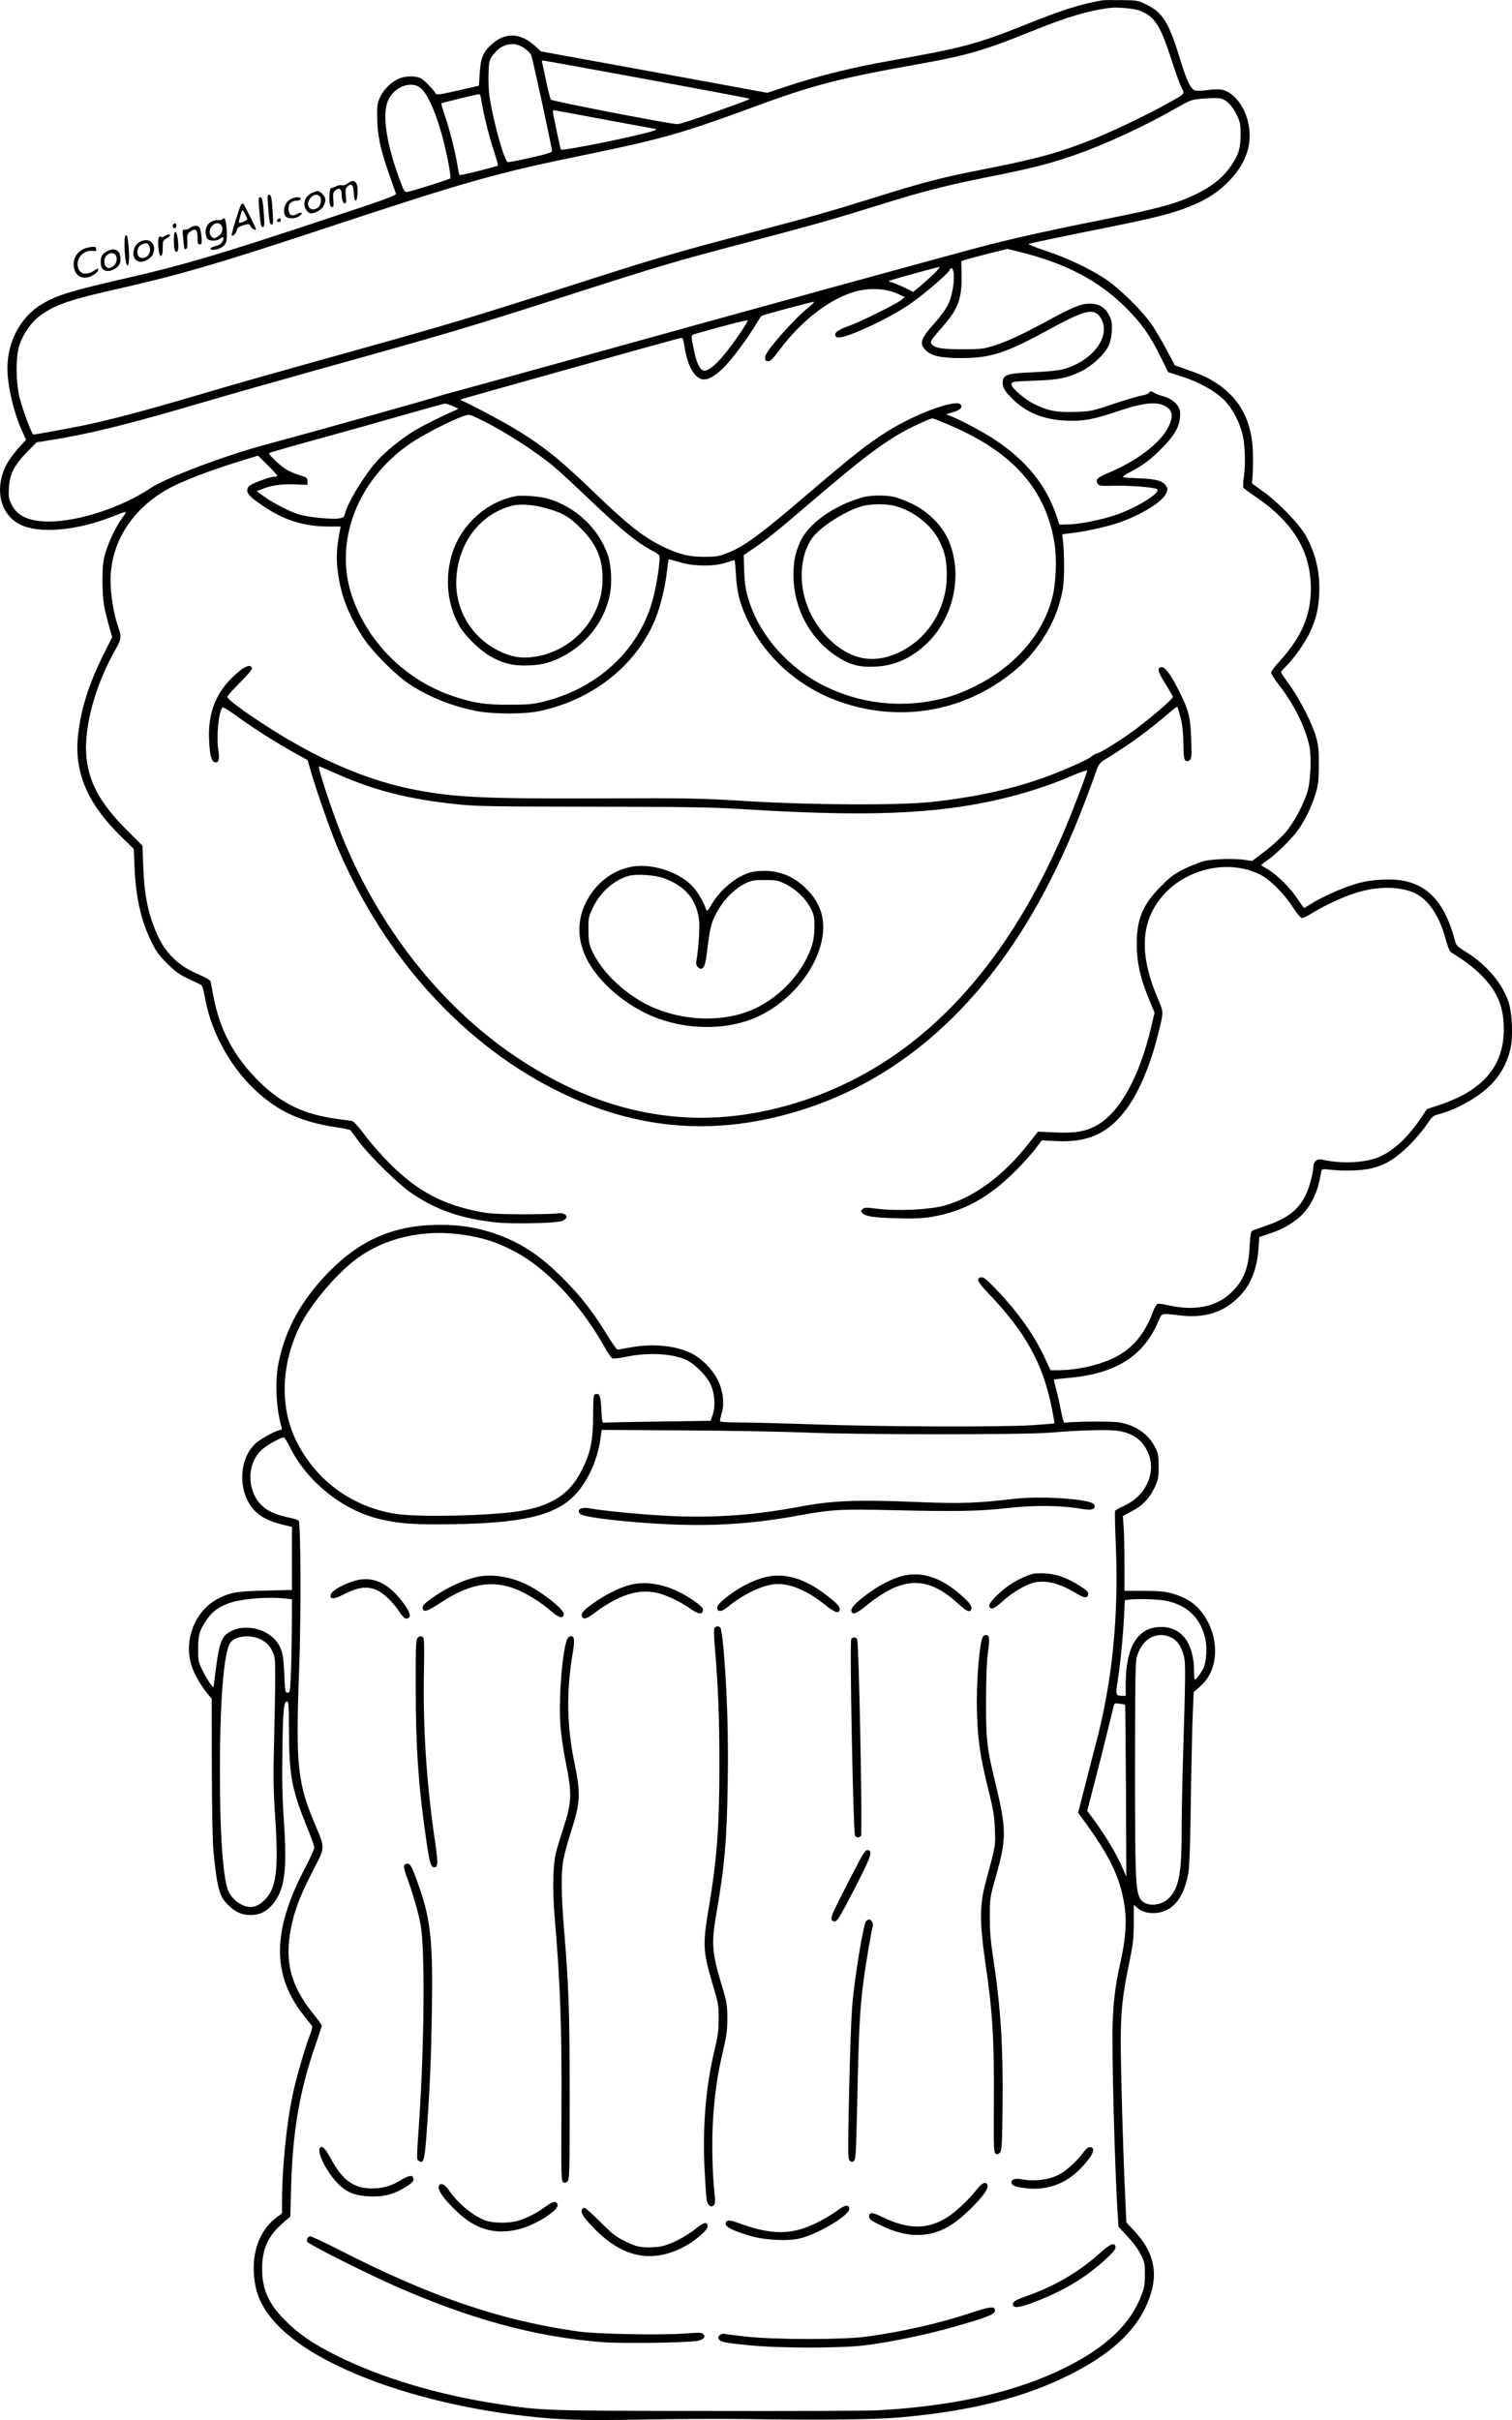 <?xml version="1.0" encoding="UTF-8"?>
<svg xmlns="http://www.w3.org/2000/svg" version="1.0" viewBox="0 0 1216.847 1947.429" preserveAspectRatio="xMidYMid meet">
  <g transform="translate(-43.037,1975.681) scale(0.1,-0.1)" fill="#000000" stroke="none">
    <path d="M9300 19754 c-184 -33 -322 -77 -640 -205 -374 -149 -486 -178 -1082 -284 -269 -47 -557 -118 -788 -194 l-185 -61 -910 167 -910 166 -50 45 c-120 107 -240 111 -350 10 -68 -62 -86 -108 -94 -232 l-6 -99 -170 -39 c-157 -35 -171 -37 -180 -21 -21 35 -90 105 -119 120 -38 20 -122 19 -171 -1 -63 -27 -121 -82 -152 -144 -26 -53 -28 -65 -27 -172 1 -140 26 -257 96 -455 27 -77 52 -147 55 -157 4 -14 -90 -48 -599 -216 -803 -267 -1120 -361 -1563 -462 -450 -103 -564 -137 -685 -209 -173 -103 -279 -299 -280 -516 0 -143 50 -357 121 -514 l29 -63 -52 -57 c-28 -31 -66 -79 -84 -107 -126 -197 -86 -433 90 -519 151 -74 443 -50 726 59 145 56 139 57 97 -1 -53 -72 -112 -195 -139 -288 -19 -68 -23 -103 -23 -225 1 -149 8 -198 52 -358 l26 -92 -71 -143 c-118 -238 -179 -431 -203 -642 -34 -300 73 -553 346 -820 l102 -100 6 -145 c10 -245 53 -434 135 -600 37 -77 61 -110 127 -176 66 -66 96 -88 170 -123 50 -23 97 -46 104 -50 9 -5 20 -39 28 -87 43 -262 181 -531 372 -725 195 -196 387 -289 691 -334 58 -9 108 -19 111 -23 3 -4 32 -43 64 -87 86 -117 322 -349 430 -422 202 -136 401 -204 685 -234 118 -12 443 -7 509 9 83 19 57 77 -28 64 -25 -4 -152 -7 -281 -7 -179 1 -257 5 -327 18 -308 58 -510 165 -738 392 -61 61 -149 161 -195 223 -48 64 -93 115 -105 117 -11 3 -58 9 -104 15 -283 37 -465 123 -652 310 -199 198 -315 418 -364 695 -9 50 -18 97 -21 106 -2 9 -43 32 -92 53 -169 70 -277 177 -346 344 -67 159 -95 306 -103 530 l-6 163 -127 127 c-205 206 -297 367 -322 567 -30 236 63 590 234 889 46 80 47 97 19 180 -35 98 -61 259 -61 370 0 337 209 631 555 784 133 59 300 120 482 176 l150 46 80 -79 c45 -44 78 -82 75 -85 -3 -3 -15 -6 -26 -6 -36 0 -190 -58 -203 -77 -35 -46 -5 -81 152 -182 150 -96 306 -141 487 -141 l100 0 -7 -37 c-29 -152 -31 -239 -10 -368 27 -170 89 -322 196 -486 76 -117 261 -303 374 -378 159 -104 351 -181 546 -217 130 -25 383 -25 499 0 462 96 835 414 963 821 31 100 54 207 66 314 5 45 11 84 13 86 1 2 41 -8 88 -22 114 -35 273 -36 370 -5 36 12 68 22 71 22 3 0 9 -53 12 -117 7 -145 37 -257 108 -394 154 -300 424 -529 754 -638 492 -163 1011 -60 1401 276 168 146 297 351 350 558 21 82 26 125 28 240 0 77 -3 172 -7 211 l-8 72 63 7 c111 12 302 54 394 86 183 65 345 165 378 233 16 35 16 39 1 62 -27 42 -78 56 -210 61 -66 3 -127 7 -135 9 -9 3 12 20 55 42 108 57 163 98 255 191 100 101 140 169 147 249 3 46 0 64 -16 90 -25 38 -71 68 -126 82 -22 6 -47 15 -55 20 -32 21 -43 23 -51 8 -5 -9 -30 -19 -55 -23 -26 -4 -128 -34 -228 -67 -177 -60 -184 -61 -311 -66 -151 -5 -218 8 -333 64 -75 37 -182 129 -182 158 0 21 20 24 200 30 177 6 250 21 360 74 86 42 185 132 220 202 29 56 39 174 19 222 -34 85 -85 121 -168 121 -71 0 -133 -25 -337 -136 -214 -116 -332 -170 -439 -203 -82 -25 -105 -28 -250 -28 -167 0 -226 10 -248 45 -12 19 -8 25 96 145 119 136 149 220 146 403 l-2 116 34 12 c19 6 102 28 185 49 l152 38 93 -23 c373 -91 642 -232 860 -450 130 -130 193 -220 281 -398 l60 -121 112 -36 c139 -45 261 -113 337 -187 70 -70 132 -190 154 -301 17 -86 19 -230 5 -326 -5 -35 -6 -70 -4 -77 3 -7 38 -34 77 -60 322 -214 467 -449 467 -757 -1 -217 -76 -390 -254 -585 -36 -39 -66 -79 -66 -89 0 -9 27 -53 61 -96 121 -156 209 -330 245 -486 20 -82 14 -276 -11 -367 -27 -100 -108 -253 -177 -335 -35 -41 -109 -109 -167 -153 l-104 -79 -56 9 c-92 13 -259 8 -331 -10 -36 -9 -108 -38 -160 -63 -79 -40 -109 -61 -185 -138 -146 -146 -196 -263 -196 -461 -1 -155 30 -288 108 -473 l35 -84 -27 -116 c-94 -401 -251 -685 -436 -790 -87 -50 -179 -66 -339 -58 l-136 6 -83 -105 c-205 -259 -441 -429 -678 -492 -123 -32 -380 -43 -536 -23 -89 11 -100 11 -115 -4 -15 -15 -15 -17 -1 -32 27 -26 86 -35 274 -41 140 -4 202 -1 280 11 261 43 464 155 685 377 52 52 120 128 150 167 l55 72 120 -6 c257 -13 424 66 571 272 94 131 186 351 243 583 48 191 47 180 1 288 -151 352 -142 616 30 822 191 230 542 308 795 178 79 -41 188 -150 259 -259 39 -60 63 -88 76 -88 11 0 43 15 72 34 92 58 249 132 351 165 169 54 335 58 462 10 120 -45 217 -181 270 -381 14 -53 32 -97 41 -103 119 -74 182 -122 250 -190 124 -125 177 -252 177 -430 0 -301 -172 -499 -533 -615 l-85 -28 -60 -88 c-105 -153 -225 -260 -342 -304 -111 -41 -284 -49 -426 -18 -41 8 -51 7 -68 -8 -10 -9 -19 -29 -19 -43 -1 -56 -31 -170 -65 -238 -57 -115 -150 -185 -325 -243 -52 -18 -100 -36 -106 -41 -7 -5 -14 -59 -17 -127 -8 -175 -52 -281 -159 -377 -121 -109 -290 -139 -505 -90 -34 8 -69 12 -77 9 -9 -3 -25 -31 -36 -62 -69 -183 -165 -298 -310 -370 -126 -62 -306 -102 -460 -102 l-55 0 -49 105 c-87 188 -226 380 -410 568 -57 59 -82 78 -99 75 -44 -6 -31 -37 60 -131 295 -309 436 -563 507 -916 14 -69 24 -126 22 -128 -2 -2 -82 -9 -177 -15 -252 -16 -1187 -13 -1744 6 -264 9 -544 16 -622 16 -78 0 -144 4 -147 9 -3 5 2 30 10 56 26 75 16 183 -26 270 -44 92 -135 184 -223 225 -127 60 -306 76 -483 44 -49 -9 -95 -17 -102 -18 -8 0 -46 52 -85 117 -109 179 -209 309 -347 448 -195 197 -354 301 -570 373 -143 47 -267 66 -430 66 -367 0 -643 -119 -905 -391 -209 -217 -335 -444 -391 -709 -32 -152 -23 -375 22 -527 4 -16 2 -23 -8 -23 -29 0 -159 -71 -201 -109 -125 -116 -144 -345 -42 -497 60 -88 140 -131 308 -168 l27 -6 0 -254 0 -254 -213 -5 c-233 -5 -287 -15 -389 -69 -177 -94 -270 -330 -208 -529 21 -70 71 -159 128 -228 l36 -45 1 -555 c1 -340 6 -601 13 -671 30 -298 47 -360 114 -429 61 -61 111 -84 183 -85 71 0 126 25 173 79 103 116 125 270 97 677 -13 195 -16 336 -12 580 5 322 11 383 38 383 12 0 14 -40 15 -245 1 -349 23 -464 140 -753 35 -86 64 -167 64 -178 0 -12 -33 -85 -74 -163 -268 -509 -270 -866 -5 -1196 28 -36 56 -70 60 -76 5 -6 -2 -37 -17 -75 -39 -100 -110 -345 -138 -477 -49 -229 -86 -596 -86 -852 l0 -105 -41 -30 c-127 -93 -196 -257 -186 -445 9 -176 67 -299 207 -440 329 -331 1112 -616 1965 -714 284 -33 466 -39 950 -30 259 5 634 7 835 4 647 -9 1049 -4 1250 14 575 52 1000 160 1374 350 350 178 552 379 635 635 62 189 22 352 -128 513 l-66 71 -12 266 c-16 358 -33 969 -33 1188 0 242 14 372 63 608 37 181 41 214 42 346 l0 147 27 -23 c40 -34 93 -48 154 -42 138 14 224 124 259 327 8 50 15 244 19 575 4 275 11 584 15 687 l8 187 55 50 c38 35 64 70 83 113 94 210 -14 506 -218 597 -102 46 -159 56 -325 56 l-152 0 0 205 c0 113 -3 248 -6 301 l-7 96 71 38 c87 45 143 104 185 193 29 61 32 75 32 167 0 84 -4 107 -24 147 -56 114 -158 186 -296 209 -59 10 -386 7 -437 -4 -6 -1 -18 38 -28 93 -10 52 -27 130 -39 174 -12 43 -20 80 -19 81 2 2 57 8 123 14 374 34 597 174 715 449 33 76 19 72 171 54 170 -21 306 10 416 93 138 103 207 243 222 448 l6 89 80 27 c98 34 143 57 218 112 93 69 163 192 189 329 6 30 12 61 14 68 3 11 19 12 71 6 103 -12 250 -8 327 10 111 26 199 79 302 181 50 49 114 124 142 166 46 69 55 77 95 88 144 36 323 136 423 236 81 81 132 175 160 290 22 96 15 284 -14 375 -49 151 -174 299 -335 401 -78 48 -88 58 -97 94 -74 286 -199 436 -399 481 -105 24 -276 15 -393 -20 -109 -32 -262 -99 -352 -154 -37 -23 -69 -42 -71 -42 -2 0 -25 32 -51 71 -60 91 -170 201 -240 240 -30 17 -54 33 -54 34 0 2 21 19 47 37 70 48 200 175 248 243 59 83 110 188 142 292 23 77 26 106 27 233 1 123 -3 157 -22 225 -31 110 -128 301 -212 417 -38 53 -70 101 -70 106 0 4 16 24 36 43 61 58 155 190 195 274 50 108 68 180 76 305 9 174 -26 330 -110 480 -53 93 -226 272 -347 356 l-84 60 4 49 c3 28 5 106 4 175 -2 298 -122 501 -374 630 -25 13 -92 40 -150 60 l-105 37 -66 125 c-36 68 -90 160 -120 204 -71 103 -241 272 -354 353 -123 86 -320 181 -500 240 -82 27 -143 52 -135 55 32 10 269 60 625 131 388 78 529 113 671 171 136 55 221 109 310 199 159 160 209 342 144 529 -37 109 -120 198 -199 212 -20 4 -71 2 -114 -4 -49 -7 -86 -8 -102 -2 -33 13 -65 79 -114 240 -95 311 -143 388 -281 453 -61 30 -72 32 -195 33 -71 1 -141 0 -155 -2z m294 -80 c124 -44 172 -114 257 -377 34 -106 73 -214 86 -241 30 -59 40 -48 -129 -142 -154 -85 -413 -209 -568 -272 -276 -111 -450 -160 -865 -242 -391 -77 -486 -102 -945 -245 -329 -103 -455 -138 -954 -270 -653 -172 -770 -207 -1541 -455 -649 -209 -908 -287 -1542 -464 -900 -251 -1054 -295 -1413 -401 -402 -118 -659 -186 -870 -230 -114 -24 -395 -75 -411 -75 -12 0 -88 203 -111 297 -32 130 -32 332 0 426 33 94 94 181 164 233 116 85 234 127 573 204 550 124 832 206 1695 491 1189 393 1397 452 2140 604 583 120 770 173 1289 364 524 194 717 245 1396 366 364 65 513 108 884 259 287 116 461 168 641 190 56 6 180 -5 224 -20z m-4939 -309 c20 -14 41 -36 49 -48 10 -17 158 -696 169 -776 1 -10 -46 -25 -170 -53 -95 -22 -179 -38 -187 -35 -29 11 -122 350 -147 536 -6 44 -9 125 -7 180 3 92 5 103 33 142 68 96 176 119 260 54z m979 -246 c451 -83 823 -153 825 -155 7 -7 2 -9 -199 -81 -234 -85 -352 -124 -377 -125 -44 -3 -1009 184 -1019 197 -6 8 -23 76 -39 152 -15 76 -30 144 -33 151 -2 6 1 12 8 12 7 0 382 -68 834 -151z m-1827 -64 c53 -35 119 -172 172 -356 41 -140 86 -369 75 -378 -10 -9 -305 -102 -344 -108 -24 -4 -28 1 -69 114 -95 263 -131 479 -97 595 34 120 175 190 263 133z m497 -102 c14 -98 59 -282 98 -401 22 -68 38 -125 36 -127 -11 -9 -304 -83 -309 -77 -4 4 -12 42 -18 85 -17 103 -63 286 -102 398 -17 50 -29 92 -27 94 4 5 282 72 304 74 7 0 15 -20 18 -46z m5974 3 c42 -22 78 -66 109 -131 24 -52 28 -72 28 -155 -1 -115 -21 -173 -95 -272 -64 -84 -147 -148 -275 -209 -148 -71 -299 -112 -715 -195 -403 -80 -680 -141 -935 -205 -183 -46 -2038 -556 -3315 -911 -476 -132 -908 -251 -960 -265 -52 -13 -108 -29 -125 -34 -88 -30 -1064 -303 -1440 -404 -311 -83 -792 -265 -910 -344 -229 -155 -581 -271 -820 -271 -160 0 -256 44 -301 136 -24 49 -26 63 -22 137 6 108 44 183 148 288 l75 76 110 18 c303 47 632 128 1215 300 217 64 638 183 935 266 1031 287 1243 350 1970 584 819 263 887 283 1525 451 500 132 673 181 1035 294 339 106 538 157 880 225 325 64 487 105 675 171 253 87 574 236 830 383 103 59 122 66 185 72 123 10 165 9 193 -5z m-4983 -161 c220 -41 404 -75 410 -75 6 0 6 -3 0 -9 -26 -24 -754 -175 -761 -157 -7 18 -64 289 -64 303 0 7 3 13 8 13 4 0 187 -34 407 -75z m2645 -1248 c-36 -34 -87 -79 -113 -101 l-47 -38 -72 35 c-40 19 -86 38 -103 42 -20 5 -25 9 -15 13 34 13 386 110 400 111 8 0 -14 -28 -50 -62z m165 14 c10 -62 -12 -189 -45 -256 -16 -33 -61 -96 -101 -140 -119 -133 -133 -172 -80 -225 47 -48 125 -65 291 -65 236 1 358 41 706 232 288 157 358 173 410 96 95 -142 -56 -352 -302 -418 -36 -10 -129 -19 -239 -24 -215 -9 -244 -19 -245 -84 0 -39 14 -64 74 -125 107 -111 250 -171 428 -180 143 -7 229 9 423 75 223 76 337 83 405 27 39 -33 40 -80 4 -152 -65 -131 -256 -277 -487 -372 -84 -35 -105 -56 -82 -86 12 -17 25 -19 127 -16 134 3 337 -13 352 -29 29 -29 -172 -152 -339 -208 -119 -39 -276 -71 -371 -74 l-77 -2 -24 70 c-83 246 -239 441 -488 608 -89 60 -267 156 -355 192 l-45 18 54 16 c63 19 86 45 58 66 -49 36 -363 -81 -581 -217 -162 -102 -278 -193 -640 -502 -396 -339 -520 -430 -663 -484 -57 -22 -84 -26 -173 -26 -122 0 -195 17 -318 74 -167 79 -292 176 -581 455 -274 264 -413 374 -652 516 -90 54 -366 199 -402 212 -6 2 -10 7 -7 10 4 4 1670 470 1761 492 26 6 26 5 39 -72 23 -146 76 -244 140 -258 47 -10 108 25 186 106 70 74 177 218 249 337 21 35 41 65 45 67 14 9 413 116 422 113 4 -2 -17 -23 -47 -47 -115 -92 -339 -346 -345 -391 -5 -31 1 -40 23 -40 18 0 40 22 91 91 178 238 406 413 611 470 113 31 245 25 334 -16 l64 -29 -29 -23 c-42 -34 -325 -174 -419 -208 -88 -31 -121 -55 -112 -79 10 -25 49 -19 150 20 145 57 322 148 442 228 109 74 317 250 328 280 11 28 25 17 32 -23z m-1724 -494 c-135 -198 -243 -307 -291 -292 -28 9 -55 66 -73 155 -28 135 -29 129 12 141 205 59 417 114 419 107 2 -4 -28 -54 -67 -111z m-2305 -579 c47 -20 48 -21 24 -31 -75 -30 -263 -123 -329 -163 -109 -66 -229 -163 -301 -241 -108 -119 -240 -336 -265 -435 -6 -23 -14 -28 -51 -34 -56 -8 -244 11 -315 32 -73 22 -201 87 -279 142 l-64 46 33 13 c82 34 156 45 266 42 l110 -4 0 29 c0 27 -5 31 -55 46 -30 9 -75 27 -100 40 -52 26 -164 130 -153 141 5 4 181 55 393 113 212 58 525 146 695 195 171 49 317 89 326 90 9 0 38 -9 65 -21z m233 -113 c196 -98 438 -255 581 -375 47 -40 176 -159 287 -265 261 -249 386 -350 511 -414 24 -12 45 -28 49 -36 9 -26 -18 -215 -48 -334 -103 -411 -436 -728 -878 -839 -94 -23 -125 -26 -281 -26 -193 -1 -282 12 -440 64 -390 127 -702 435 -829 816 -144 434 46 930 469 1220 131 90 417 231 473 233 9 1 57 -19 106 -44z m3772 -43 c502 -216 765 -513 835 -942 21 -124 14 -321 -16 -439 -71 -287 -293 -548 -600 -705 -131 -67 -223 -100 -348 -125 -300 -61 -610 -21 -884 114 -285 141 -515 397 -606 675 -31 94 -40 151 -43 273 l-3 107 87 59 c107 73 182 134 472 382 386 330 548 453 730 555 74 41 213 104 231 104 6 0 72 -26 145 -58z m-3861 -6522 c125 -24 204 -50 325 -110 269 -133 552 -428 753 -787 25 -46 53 -85 63 -88 9 -3 62 3 117 15 178 36 378 23 484 -31 63 -32 151 -121 184 -186 36 -73 45 -176 20 -251 l-17 -49 -423 -6 c-232 -3 -429 -7 -437 -9 -11 -2 -15 18 -19 104 -5 110 -14 133 -46 126 -18 -3 -19 -16 -20 -163 -1 -222 -22 -317 -101 -467 -94 -179 -241 -272 -494 -312 -231 -37 -811 -50 -992 -22 -358 56 -652 274 -808 599 -125 263 -116 595 26 895 93 196 326 468 502 585 246 163 558 219 883 157z m2685 -1581 c411 -18 1775 -19 1980 -1 244 21 485 27 557 12 114 -22 182 -73 226 -169 72 -158 -12 -349 -189 -431 -38 -17 -71 -36 -74 -41 -4 -5 -1 -126 5 -268 25 -574 -27 -1104 -160 -1606 -27 -104 -71 -272 -96 -373 l-47 -183 31 -42 c206 -280 291 -445 332 -646 33 -164 26 -306 -30 -551 -31 -137 -48 -274 -55 -445 -9 -203 17 -1198 41 -1554 l6 -94 73 -78 c45 -48 86 -104 107 -146 31 -63 33 -75 32 -163 0 -83 -4 -105 -32 -175 -99 -249 -324 -446 -702 -615 -376 -168 -835 -266 -1400 -299 -85 -5 -711 -8 -1390 -6 -1324 2 -1325 2 -1680 56 -483 73 -950 213 -1310 394 -182 92 -301 173 -405 279 -135 136 -185 249 -185 417 0 156 47 261 162 362 l65 57 6 232 c12 451 69 784 197 1150 27 79 50 148 50 154 0 5 -34 53 -76 105 -185 231 -231 442 -160 734 31 127 74 232 171 419 91 176 91 173 20 339 -152 357 -166 483 -137 1277 16 425 13 1173 -4 1190 -6 6 -44 18 -84 26 -150 31 -230 85 -275 185 -56 126 -31 274 62 359 40 37 153 100 178 100 6 -1 27 -36 49 -79 133 -272 416 -501 708 -575 137 -35 250 -46 468 -46 607 1 894 51 1067 190 130 103 232 307 258 513 l7 57 667 -4 c366 -2 801 -10 966 -17z m-4186 -1335 l61 -7 -1 -231 c-1 -127 -4 -296 -8 -376 -6 -136 -7 -145 -26 -145 -19 0 -20 9 -26 135 -7 150 -13 189 -39 240 -71 138 -282 193 -411 108 -63 -43 -78 -93 -115 -397 l-6 -44 -24 29 c-13 16 -41 63 -61 103 -36 72 -38 79 -38 175 0 116 10 151 66 235 48 71 108 114 202 143 104 31 293 45 426 32z m7096 -19 c171 -36 276 -137 315 -303 18 -76 9 -197 -18 -247 -23 -42 -56 -85 -66 -85 -3 0 -6 30 -6 68 -1 225 -99 357 -265 356 -187 0 -284 -155 -285 -456 l0 -98 -27 0 c-53 0 -55 7 -39 111 21 131 44 359 52 521 l7 137 26 4 c65 10 242 5 306 -8z m42 -296 c50 -24 84 -76 103 -156 12 -53 11 -172 -10 -853 -5 -173 -10 -426 -10 -562 0 -323 -22 -441 -98 -522 -68 -73 -201 -76 -237 -6 -36 70 -40 174 -40 1040 0 672 3 856 13 897 39 150 159 220 279 162z m-7310 -25 c33 -20 55 -44 72 -79 25 -48 26 -56 26 -225 0 -96 -4 -326 -9 -510 -7 -281 -6 -378 9 -605 28 -431 10 -572 -84 -667 -53 -53 -100 -67 -159 -50 -51 16 -106 64 -131 114 -45 93 -71 451 -71 968 0 589 33 982 88 1043 50 56 177 62 259 11z m6938 -516 c2 -1 5 -313 7 -693 l3 -690 -31 71 c-52 120 -145 273 -254 419 l-30 40 60 230 c33 127 81 316 106 420 26 105 48 196 50 204 3 10 15 12 45 8 22 -3 42 -7 44 -9z M4580 15764 c-238 -46 -444 -235 -514 -473 -58 -197 -33 -413 65 -577 47 -78 156 -185 236 -233 109 -64 194 -84 321 -79 83 4 124 12 182 33 233 84 413 286 465 521 24 107 17 254 -17 346 -77 208 -251 370 -468 439 -63 21 -216 33 -270 23z m257 -100 c124 -36 177 -67 268 -159 124 -124 175 -242 175 -405 0 -306 -226 -572 -532 -626 -112 -20 -196 -7 -303 45 -227 112 -361 345 -341 597 21 279 191 500 439 569 69 20 181 12 294 -21z M7375 15755 c-230 -63 -438 -210 -504 -357 -42 -93 -55 -161 -55 -273 2 -261 130 -504 341 -645 107 -72 187 -94 316 -88 163 8 302 72 428 198 217 217 282 576 153 840 -56 113 -160 213 -284 273 -52 25 -119 50 -148 56 -71 15 -186 13 -247 -4z m259 -70 c151 -40 298 -157 360 -288 43 -91 56 -154 56 -271 0 -306 -198 -575 -480 -655 -162 -45 -313 -1 -456 132 -198 185 -279 466 -204 709 11 37 38 90 59 118 69 92 269 218 401 254 72 19 192 20 264 1z M8590 7695 c-288 -34 -421 -39 -733 -27 -537 22 -721 15 -1002 -38 -357 -67 -689 -90 -1048 -72 -218 11 -524 41 -634 61 -68 13 -109 -15 -70 -47 32 -27 385 -67 717 -82 359 -16 674 5 1025 69 281 51 350 55 770 45 511 -12 690 -9 923 17 216 24 429 22 587 -5 82 -14 115 -9 115 18 0 26 -30 38 -127 52 -146 21 -388 26 -523 9z M8750 7093 c-51 -11 -127 -46 -190 -88 -85 -57 -173 -147 -168 -171 6 -35 37 -27 96 27 73 67 159 122 231 150 102 38 221 15 365 -72 72 -43 99 -47 104 -12 3 18 -10 31 -67 68 -96 62 -190 96 -276 100 -38 2 -81 1 -95 -2z M7690 7074 c-81 -21 -189 -77 -277 -143 -96 -72 -136 -113 -131 -137 6 -36 37 -25 117 39 295 241 493 246 741 20 70 -64 96 -76 107 -47 9 25 -14 56 -92 123 -156 136 -314 185 -465 145z M4265 7066 c-117 -27 -256 -94 -374 -181 -48 -35 -62 -51 -59 -68 5 -38 35 -30 144 42 229 152 410 185 599 112 92 -35 203 -104 290 -179 63 -55 98 -64 103 -26 5 36 -160 169 -293 237 -132 66 -289 91 -410 63z M6589 7065 c-108 -27 -232 -93 -337 -182 -38 -33 -52 -51 -50 -67 5 -35 39 -30 91 14 128 105 293 180 399 180 110 0 241 -58 376 -166 82 -65 113 -76 120 -40 5 24 -26 56 -121 127 -170 127 -326 171 -478 134z M3252 7025 c-89 -32 -156 -76 -160 -103 -6 -39 25 -37 114 9 151 77 247 65 355 -43 28 -28 67 -75 86 -105 27 -40 42 -53 57 -51 37 5 31 43 -17 111 -133 186 -271 244 -435 182z M5515 7006 c-82 -19 -181 -65 -279 -130 -95 -63 -129 -97 -124 -122 6 -32 37 -27 91 14 206 156 369 208 525 168 75 -19 183 -71 263 -128 61 -42 92 -46 97 -11 2 16 -10 31 -50 61 -172 129 -367 184 -523 148z M6182 6657 c-8 -9 -7 -60 3 -177 25 -298 35 -553 35 -917 0 -509 -19 -761 -86 -1163 -49 -289 -46 -346 27 -595 51 -172 54 -185 53 -295 0 -95 -6 -138 -33 -250 -70 -289 -98 -618 -80 -970 6 -113 13 -220 17 -239 9 -43 35 -62 56 -41 13 12 14 30 6 103 -18 172 -22 422 -11 591 15 220 33 343 78 540 33 139 37 177 37 276 -1 103 -5 128 -39 240 -86 283 -91 352 -50 594 67 385 85 592 92 1056 6 381 -4 712 -32 1058 -8 96 -20 181 -26 188 -14 18 -33 18 -47 1z M8342 6587 c-29 -35 -57 -382 -49 -617 7 -220 27 -353 89 -605 43 -173 51 -217 55 -330 5 -141 10 -110 -79 -445 -43 -162 -43 -312 0 -610 61 -418 74 -625 71 -1139 -2 -367 -1 -406 14 -415 13 -8 21 -6 34 7 16 16 18 50 22 373 5 490 -15 799 -77 1204 -20 134 -26 210 -26 325 1 150 1 151 53 335 81 289 81 371 -4 722 -73 298 -80 361 -79 688 1 193 6 317 16 385 15 101 11 135 -16 135 -8 0 -18 -6 -24 -13z M3789 6573 c-11 -13 -14 -89 -13 -402 1 -499 23 -803 89 -1250 24 -160 34 -191 61 -191 31 0 31 37 -2 260 -62 434 -90 873 -82 1312 4 182 2 270 -5 277 -16 16 -32 14 -48 -6z M5002 6578 c-41 -52 -77 -465 -62 -699 6 -86 24 -208 46 -317 48 -239 46 -308 -20 -512 -26 -79 -54 -171 -62 -205 -24 -99 -28 -299 -10 -510 46 -550 58 -876 55 -1559 -3 -524 -2 -570 14 -580 13 -8 21 -6 34 7 17 17 18 60 18 680 0 677 -7 891 -46 1357 -22 273 -24 445 -5 550 7 41 34 138 58 215 81 251 84 314 29 578 -59 285 -63 571 -12 867 18 106 15 140 -13 140 -8 0 -18 -6 -24 -12z M7281 6567 c-14 -18 16 -1566 31 -1584 14 -17 33 -16 47 0 14 18 -16 1566 -31 1585 -14 16 -33 15 -47 -1z M7297 4688 c-154 -298 -178 -349 -175 -371 2 -16 10 -22 26 -22 21 0 40 32 158 260 137 266 151 307 108 313 -19 3 -35 -22 -117 -180z M3683 4743 c-4 -9 6 -51 22 -92 48 -132 92 -283 110 -381 36 -195 31 -935 -10 -1565 -23 -339 -23 -326 -3 -338 38 -25 46 6 62 228 26 356 36 585 42 980 9 544 -9 725 -95 976 -60 175 -77 209 -101 209 -11 0 -24 -8 -27 -17z M7400 4296 c-21 -27 -88 -427 -110 -666 -11 -122 -26 -606 -32 -1009 -3 -222 -1 -245 14 -255 14 -8 21 -7 33 4 13 13 16 91 25 505 11 541 21 716 50 943 19 143 65 411 75 440 7 18 -13 52 -29 52 -8 0 -19 -6 -26 -14z M3007 2474 c-32 -32 56 -206 150 -296 68 -66 134 -91 245 -96 118 -5 202 17 297 78 50 32 62 45 59 63 -5 34 -32 31 -103 -11 -80 -49 -147 -67 -241 -66 -139 2 -229 69 -319 236 -46 85 -70 110 -88 92z M9146 2431 c-49 -66 -138 -147 -195 -175 -83 -42 -199 -56 -301 -36 -47 9 -80 -1 -80 -24 0 -25 29 -38 110 -48 197 -24 362 47 495 212 60 74 70 112 29 118 -16 2 -31 -10 -58 -47z M8291 2137 c-58 -76 -166 -178 -235 -222 -157 -100 -311 -101 -514 -4 -93 45 -117 46 -117 9 0 -21 12 -31 83 -66 121 -61 227 -87 332 -82 147 8 262 70 415 223 94 95 132 151 122 179 -12 31 -44 17 -86 -37z M3967 2173 c-26 -26 28 -108 143 -216 149 -141 303 -185 490 -141 131 30 325 151 318 197 -5 36 -39 31 -98 -14 -67 -50 -147 -91 -219 -113 -71 -21 -196 -21 -258 0 -100 34 -227 138 -302 248 -29 42 -57 57 -74 39z M7165 1965 c-33 -25 -106 -69 -162 -96 -203 -100 -366 -100 -639 2 -65 25 -94 21 -94 -11 0 -25 65 -57 199 -96 115 -35 305 -44 401 -20 146 36 395 185 395 236 0 41 -34 35 -100 -15z M5113 1974 c-9 -24 10 -56 79 -129 231 -248 464 -305 724 -179 97 48 209 141 209 174 0 42 -31 35 -98 -20 -76 -62 -197 -124 -274 -140 -32 -7 -90 -10 -131 -8 -60 4 -88 13 -160 48 -75 37 -103 59 -200 156 -62 63 -120 114 -128 114 -8 0 -17 -7 -21 -16z M2904 1745 c-4 -8 -4 -21 -1 -29 7 -17 466 -249 692 -349 617 -273 1138 -415 1680 -458 151 -12 654 -6 759 9 56 8 80 32 56 56 -13 13 -35 13 -155 4 -190 -14 -696 -4 -845 16 -631 88 -1193 280 -1939 662 -112 57 -213 104 -223 104 -10 0 -21 -7 -24 -15z M9275 1619 c-166 -148 -356 -259 -582 -339 -97 -34 -119 -49 -109 -75 9 -25 60 -17 183 31 228 88 406 196 564 342 59 55 79 80 77 96 -6 42 -41 28 -133 -55z M8240 1143 c-255 -84 -551 -151 -838 -190 -182 -25 -731 -25 -962 0 -91 10 -172 20 -181 23 -8 2 -24 -2 -35 -10 -15 -12 -17 -19 -8 -32 15 -25 40 -30 242 -50 247 -25 730 -25 932 -1 203 25 502 87 725 151 287 82 336 104 321 141 -9 23 -49 17 -196 -32z M3228 18281 c-15 -12 -33 -18 -45 -15 -12 3 -32 0 -44 -7 -13 -7 -31 -13 -39 -14 -11 0 -16 -14 -18 -54 -4 -67 4 -101 22 -101 11 0 13 13 9 58 -5 49 -2 60 16 76 28 26 51 14 51 -26 0 -48 10 -78 26 -78 11 0 12 13 8 58 -5 47 -3 61 11 76 33 33 50 17 53 -52 4 -81 26 -80 30 1 5 91 -25 120 -80 78z M2944 18206 c-41 -18 -64 -52 -64 -93 0 -35 29 -73 55 -73 34 0 84 30 99 59 22 42 20 68 -9 96 -27 28 -38 30 -81 11z m55 -25 c23 -15 18 -71 -8 -93 -61 -49 -113 21 -59 79 23 24 44 29 67 14z M2586 18123 c11 -150 15 -173 30 -173 13 0 14 15 9 98 -8 122 -12 142 -30 142 -11 0 -13 -13 -9 -67z M2515 18093 c10 -137 15 -163 31 -163 12 0 13 15 9 88 -9 126 -14 152 -31 152 -12 0 -14 -13 -9 -77z M2763 18151 c-44 -27 -62 -101 -32 -137 17 -20 82 -18 110 5 33 26 20 35 -21 15 -42 -22 -64 -9 -68 38 -4 42 22 69 67 70 19 1 31 6 31 15 0 19 -50 16 -87 -6z M2372 18112 c-10 -7 -83 -242 -77 -250 8 -10 35 15 40 39 5 24 15 31 53 43 46 13 47 13 60 -10 11 -21 42 -34 42 -19 0 7 -99 205 -103 205 -1 0 -8 -4 -15 -8z m48 -119 c0 -10 -58 -35 -67 -28 -3 1 14 69 23 95 4 11 11 5 24 -20 11 -19 19 -40 20 -47z M2220 17992 c0 -4 -18 -7 -40 -7 -55 0 -95 -39 -95 -94 0 -21 7 -46 14 -55 18 -21 79 -21 103 1 25 22 36 8 18 -25 -11 -19 -28 -30 -58 -36 -45 -11 -52 -32 -9 -29 41 3 81 26 95 55 17 36 5 198 -14 198 -8 0 -14 -3 -14 -8z m-12 -44 c21 -21 14 -65 -14 -87 -32 -25 -47 -26 -64 -6 -42 51 32 139 78 93z M2667 17993 c-12 -11 -8 -23 8 -23 8 0 15 7 15 15 0 16 -12 20 -23 8z M1827 17953 c-13 -12 -7 -33 8 -33 8 0 15 9 15 20 0 20 -11 26 -23 13z M1960 17923 c-14 -10 -33 -16 -44 -14 -17 2 -18 -3 -11 -76 8 -86 9 -88 25 -78 7 5 10 28 8 63 -3 50 -1 57 24 75 41 31 58 17 58 -48 0 -47 3 -55 18 -55 16 0 18 7 14 58 -2 31 -9 65 -14 75 -11 22 -47 22 -78 0z M1830 17816 c0 -71 11 -100 30 -80 14 15 -1 154 -16 154 -11 0 -14 -18 -14 -74z M1441 17861 c-19 -12 -5 -241 15 -241 15 0 18 84 5 192 -5 45 -9 56 -20 49z M1753 17855 c-12 -8 -23 -11 -25 -5 -2 5 -9 6 -16 1 -19 -12 -5 -162 14 -154 10 4 14 23 14 65 0 55 2 60 30 76 16 9 30 20 30 25 0 12 -24 8 -47 -8z M1585 17822 c-35 -8 -64 -33 -75 -67 -19 -57 6 -105 55 -105 31 0 82 31 94 56 32 71 -5 130 -74 116z m45 -41 c24 -46 -6 -101 -55 -101 -51 0 -53 89 -3 110 35 14 46 12 58 -9z M1101 17752 c-68 -34 -96 -107 -67 -175 17 -43 54 -61 102 -52 38 7 84 41 84 61 0 13 -5 12 -27 -4 -65 -45 -124 -33 -136 28 -15 71 47 136 120 128 26 -3 32 -1 28 10 -3 7 -5 16 -5 18 0 11 -69 2 -99 -14z M1283 17730 c-35 -21 -46 -48 -41 -101 6 -63 76 -72 136 -17 16 16 22 33 22 63 0 71 -51 95 -117 55z m75 -22 c19 -19 14 -65 -10 -88 -40 -37 -78 -20 -78 36 0 49 57 83 88 52z M2364 14362 c-191 -152 -269 -337 -249 -594 7 -101 20 -141 47 -146 28 -5 37 27 26 93 -18 110 1 314 33 349 4 5 54 -25 111 -67 133 -97 310 -210 457 -292 l117 -65 24 -83 c45 -159 161 -489 220 -628 382 -892 1028 -1597 1805 -1970 586 -281 1169 -338 1790 -174 900 236 1629 880 2140 1890 135 266 244 528 378 905 8 20 26 43 45 55 218 134 367 243 536 389 31 27 59 47 61 44 3 -2 14 -40 26 -84 15 -58 21 -114 23 -208 2 -107 5 -131 18 -140 12 -7 21 -6 33 4 15 13 17 31 12 165 -6 180 -19 232 -92 380 -71 142 -118 207 -148 203 -37 -5 -30 -34 32 -134 34 -54 61 -101 61 -105 0 -16 -154 -149 -297 -258 -102 -77 -280 -189 -313 -197 -14 -4 -35 -15 -46 -26 -31 -27 -288 -139 -434 -187 -261 -87 -531 -143 -855 -178 -267 -28 -955 -25 -1485 7 -380 23 -454 25 -1185 22 -932 -3 -1159 7 -1483 69 -385 73 -795 250 -1217 526 -181 118 -295 204 -295 222 0 8 45 59 101 114 60 60 99 106 97 116 -6 30 -43 23 -94 -17z m762 -826 c315 -141 590 -211 989 -252 149 -16 284 -18 1080 -19 737 -1 961 -4 1180 -18 758 -47 1225 -48 1640 -1 372 42 725 132 1038 266 70 31 127 50 127 44 0 -18 -122 -339 -185 -486 -438 -1028 -1057 -1725 -1840 -2070 -409 -181 -851 -263 -1252 -232 -460 35 -896 196 -1333 493 -596 404 -1093 1038 -1388 1769 -79 196 -199 560 -184 560 4 0 61 -24 128 -54z M5520 12783 c-129 -22 -246 -96 -327 -210 -108 -152 -129 -321 -60 -491 77 -191 296 -394 535 -498 276 -119 611 -123 859 -9 268 123 483 388 523 645 22 144 -17 267 -120 374 -105 110 -232 162 -376 154 -70 -4 -94 -10 -157 -41 -89 -44 -185 -135 -239 -227 -30 -51 -39 -60 -44 -44 -23 69 -73 152 -120 198 -111 110 -319 175 -474 149z m255 -94 c179 -66 270 -182 283 -357 4 -64 -9 -233 -24 -313 -3 -17 1 -33 11 -43 39 -38 60 -7 74 111 24 199 32 234 73 315 51 102 147 202 233 244 54 26 70 29 160 29 94 0 105 -2 170 -34 86 -43 161 -116 201 -196 26 -53 29 -70 29 -150 -1 -95 -16 -156 -63 -250 -90 -181 -260 -340 -445 -417 -255 -108 -606 -84 -867 59 -192 106 -354 273 -422 435 -17 42 -22 73 -22 153 -1 95 1 104 36 178 61 127 174 226 294 257 63 15 211 5 279 -21z"></path>
  </g>
</svg>

